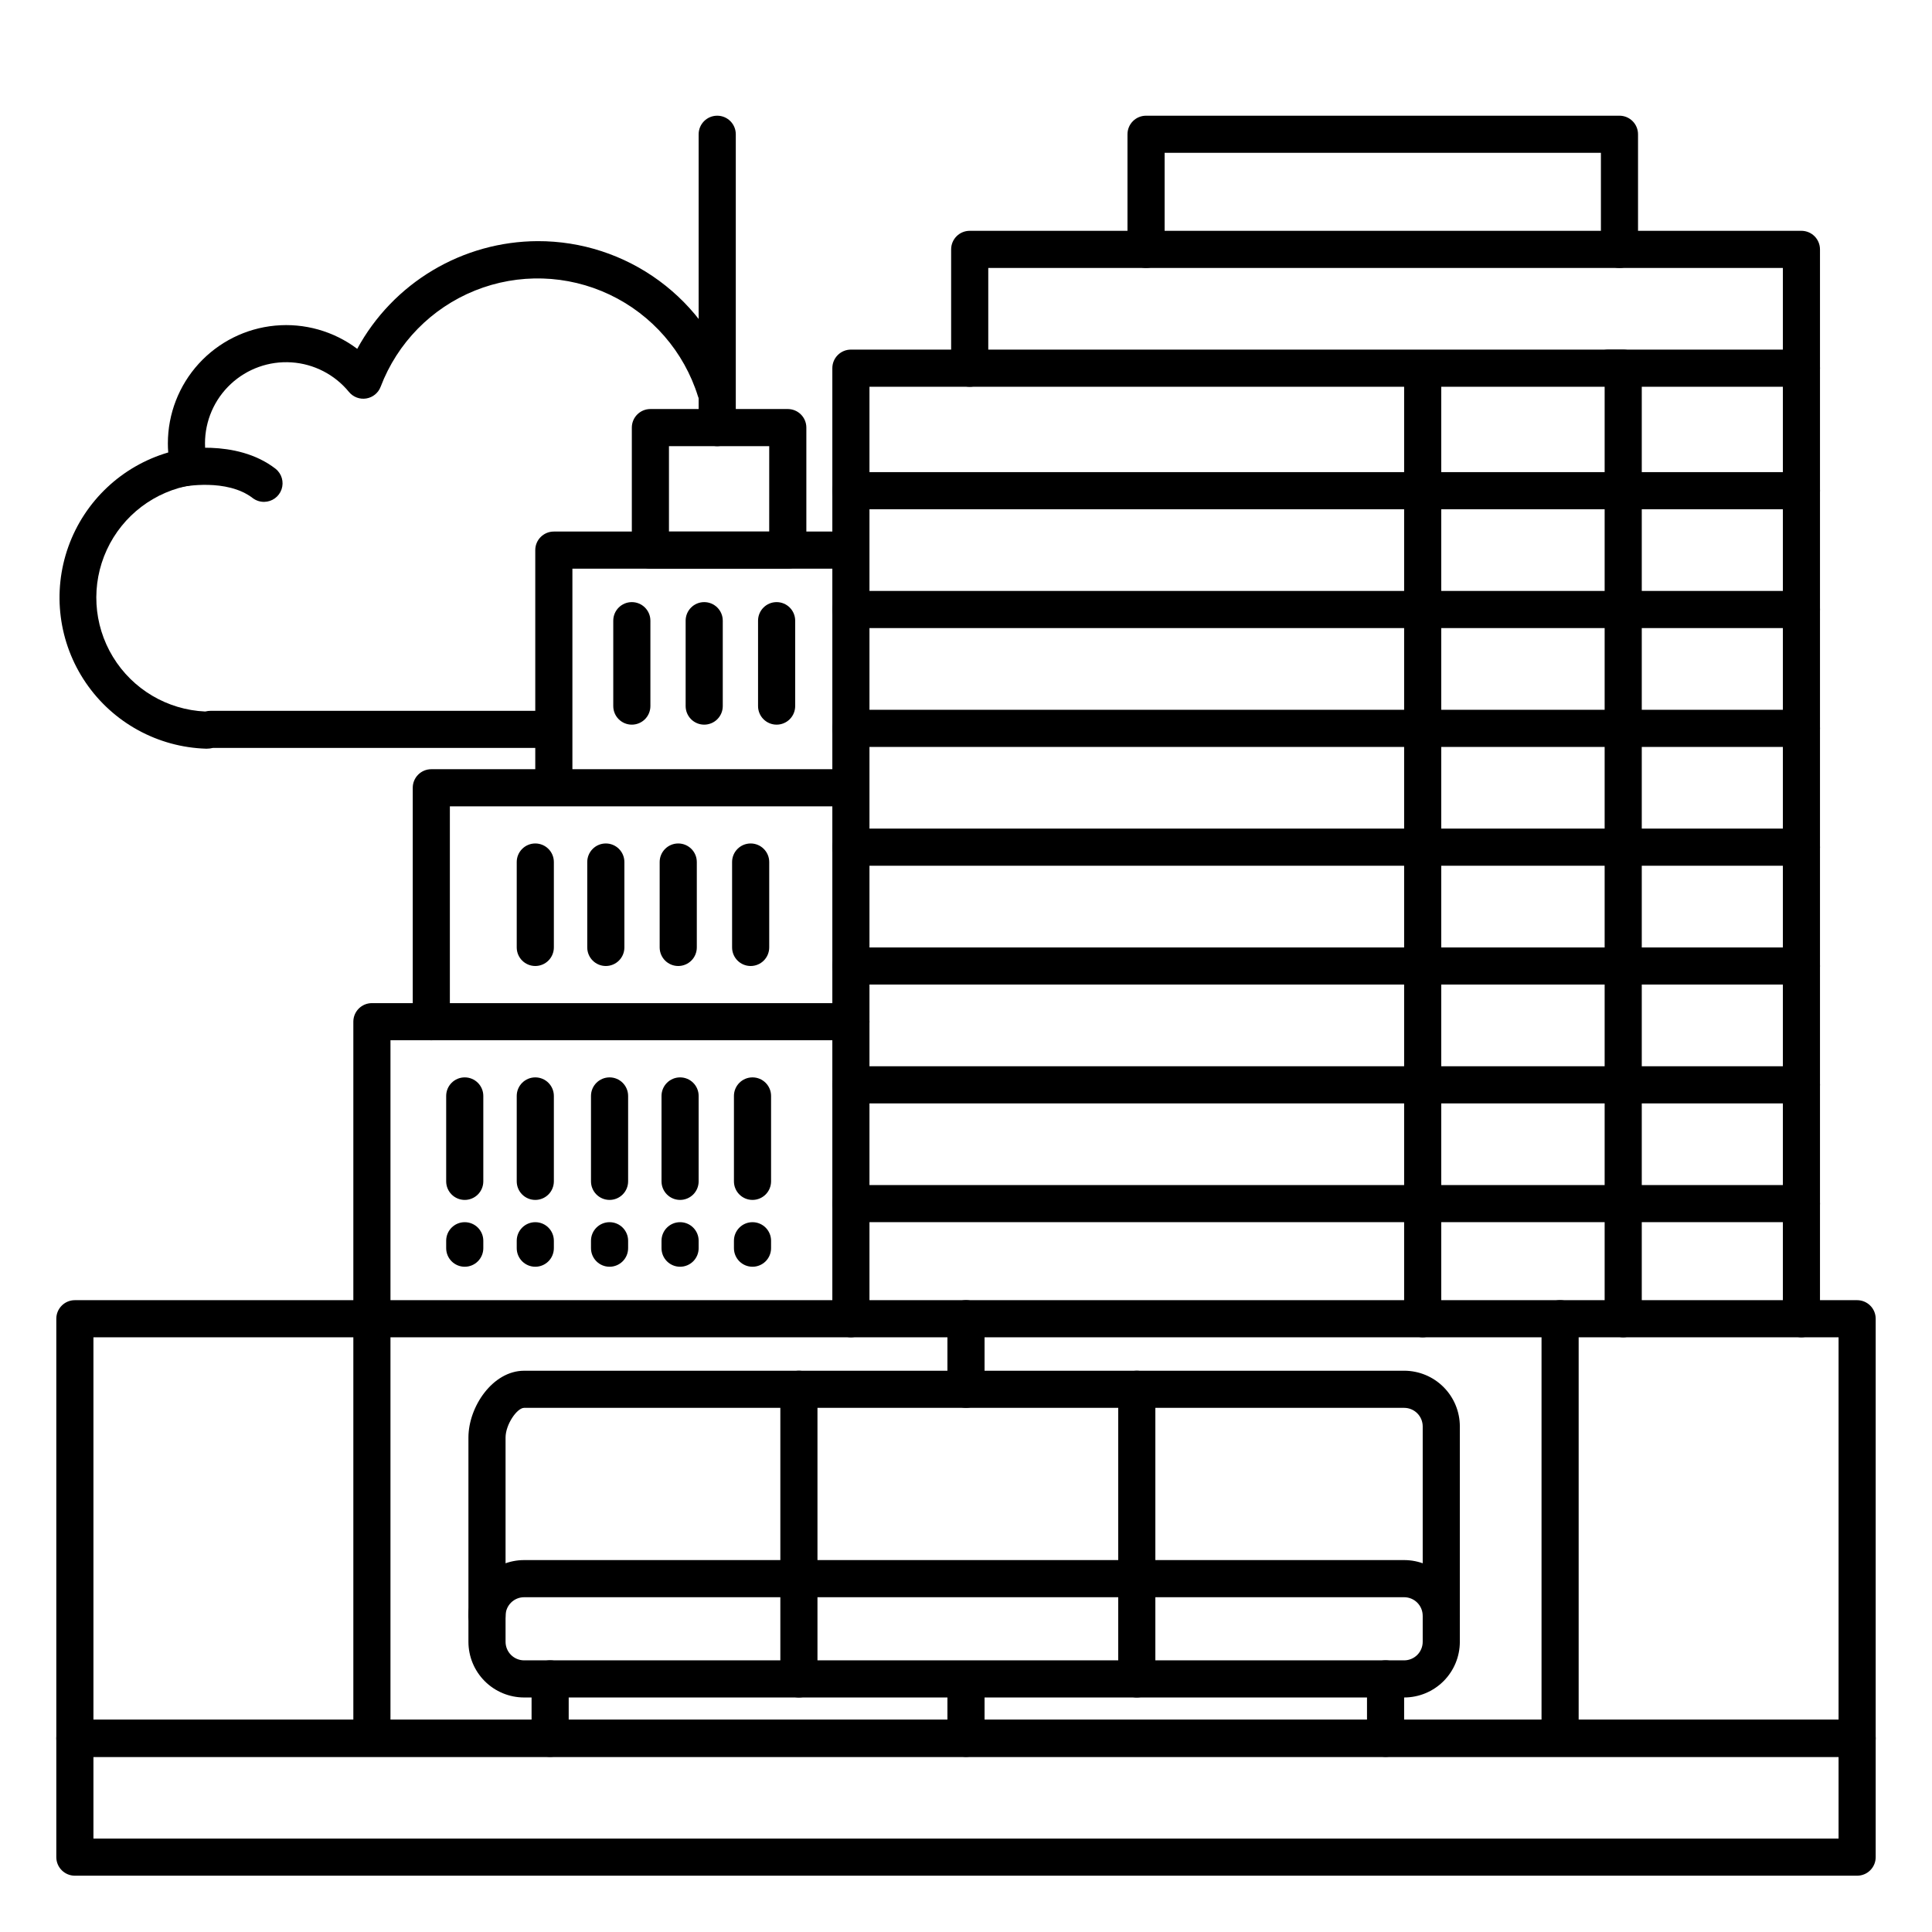 <?xml version="1.0" encoding="UTF-8"?>
<!-- Uploaded to: ICON Repo, www.svgrepo.com, Generator: ICON Repo Mixer Tools -->
<svg fill="#000000" width="800px" height="800px" version="1.1" viewBox="144 144 512 512" xmlns="http://www.w3.org/2000/svg">
 <g>
  <path d="m636.16 641.08h-472.32c-2.715 0-4.918-2.203-4.918-4.918v-31.488c0-2.719 2.203-4.922 4.918-4.922h472.32c1.305 0 2.555 0.52 3.477 1.441 0.926 0.922 1.441 2.176 1.441 3.481v31.488c0 1.305-0.516 2.555-1.441 3.477-0.922 0.926-2.172 1.441-3.477 1.441zm-467.4-9.84h462.48v-21.648h-462.48z"/>
  <path d="m636.16 609.59h-472.32c-2.715 0-4.918-2.203-4.918-4.918v-111.19c0-2.719 2.203-4.922 4.918-4.922h472.32c1.305 0 2.555 0.52 3.477 1.441 0.926 0.922 1.441 2.176 1.441 3.481v111.19c0 1.305-0.516 2.555-1.441 3.477-0.922 0.926-2.172 1.441-3.477 1.441zm-467.4-9.84h462.48v-101.35h-462.48z"/>
  <path d="m574.17 498.4c-2.719 0-4.922-2.203-4.922-4.918v-246.99h-194.83v246.99c0 2.715-2.203 4.918-4.918 4.918-2.719 0-4.922-2.203-4.922-4.918v-251.91c0-2.719 2.203-4.922 4.922-4.922h204.67c1.305 0 2.555 0.52 3.477 1.441 0.926 0.926 1.441 2.176 1.441 3.481v251.91c0 1.305-0.516 2.555-1.441 3.477-0.922 0.922-2.172 1.441-3.477 1.441z"/>
  <path d="m621.4 498.4c-2.715 0-4.918-2.203-4.918-4.918v-278.47h-210.58v26.566c0 2.719-2.203 4.918-4.918 4.918-2.719 0-4.922-2.199-4.922-4.918v-31.488c0-2.719 2.203-4.922 4.922-4.922h220.41c1.305 0 2.559 0.52 3.481 1.441 0.922 0.926 1.441 2.176 1.441 3.481v283.39c0 1.305-0.52 2.555-1.441 3.477s-2.176 1.441-3.481 1.441z"/>
  <path d="m516.11 593.85h-233.21c-3.914 0-7.668-1.555-10.438-4.324-2.769-2.766-4.324-6.523-4.324-10.438v-6.887c0-3.914 1.555-7.668 4.324-10.438 2.769-2.769 6.523-4.324 10.438-4.324h233.21c3.918 0 7.672 1.555 10.438 4.324 2.769 2.769 4.324 6.523 4.324 10.438v6.887c0 3.914-1.555 7.672-4.324 10.438-2.766 2.769-6.519 4.324-10.438 4.324zm-233.21-26.57c-2.719 0-4.922 2.203-4.922 4.922v6.887c0 1.305 0.52 2.559 1.441 3.481 0.926 0.922 2.176 1.441 3.481 1.441h233.21c1.305 0 2.559-0.52 3.481-1.441s1.441-2.176 1.441-3.481v-6.887c0-1.305-0.52-2.555-1.441-3.481-0.922-0.922-2.176-1.441-3.481-1.441z"/>
  <path d="m525.95 577.12c-2.715 0-4.918-2.199-4.918-4.918v-50.184c0-1.305-0.52-2.559-1.441-3.481s-2.176-1.441-3.481-1.441h-233.21c-1.871 0-4.922 4.398-4.922 7.871v47.234c0 2.719-2.199 4.918-4.918 4.918s-4.922-2.199-4.922-4.918v-47.23c0-8.188 6.445-17.711 14.762-17.711l233.21-0.004c3.918 0 7.672 1.555 10.438 4.324 2.769 2.769 4.324 6.523 4.324 10.438v50.184c0 1.305-0.52 2.555-1.441 3.481-0.922 0.922-2.176 1.438-3.481 1.438z"/>
  <path d="m289.79 609.59c-2.715 0-4.918-2.203-4.918-4.918v-15.746c0-2.715 2.203-4.918 4.918-4.918 2.719 0 4.922 2.203 4.922 4.918v15.746c0 1.305-0.52 2.555-1.441 3.477-0.922 0.926-2.176 1.441-3.481 1.441z"/>
  <path d="m511.19 609.59c-2.719 0-4.922-2.203-4.922-4.918v-15.746c0-2.715 2.203-4.918 4.922-4.918 2.715 0 4.918 2.203 4.918 4.918v15.746c0 1.305-0.516 2.555-1.441 3.477-0.922 0.926-2.172 1.441-3.477 1.441z"/>
  <path d="m521.03 498.4c-2.719 0-4.922-2.203-4.922-4.918v-250.92c0-2.719 2.203-4.922 4.922-4.922s4.918 2.203 4.918 4.922v250.92c0 1.305-0.516 2.555-1.438 3.477-0.926 0.922-2.176 1.441-3.481 1.441z"/>
  <path d="m573.18 215.01c-2.719 0-4.922-2.203-4.922-4.922v-25.586h-115.62v25.586c0 2.719-2.203 4.922-4.922 4.922s-4.922-2.203-4.922-4.922v-30.504c0-2.719 2.203-4.922 4.922-4.922h125.46c1.305 0 2.555 0.52 3.477 1.441 0.926 0.926 1.441 2.176 1.441 3.481v30.504c0 1.305-0.516 2.555-1.441 3.481-0.922 0.922-2.172 1.441-3.477 1.441z"/>
  <path d="m290.77 356.7c-2.715 0-4.918-2.203-4.918-4.922v-61.992c0-2.715 2.203-4.918 4.918-4.918h77.668c2.719 0 4.922 2.203 4.922 4.918 0 2.719-2.203 4.922-4.922 4.922h-72.746v57.07c0 1.305-0.52 2.559-1.441 3.481s-2.176 1.441-3.481 1.441z"/>
  <path d="m258.3 419.68c-2.715 0-4.918-2.203-4.918-4.922v-61.992c0-2.715 2.203-4.918 4.918-4.918h110.14c2.719 0 4.922 2.203 4.922 4.918 0 2.719-2.203 4.922-4.922 4.922h-105.22v57.07c0 1.305-0.52 2.559-1.441 3.481s-2.176 1.441-3.481 1.441z"/>
  <path d="m242.56 498.4c-2.719 0-4.922-2.203-4.922-4.918v-78.723c0-2.715 2.203-4.918 4.922-4.918h126.94c2.715 0 4.918 2.203 4.918 4.918 0 2.719-2.203 4.922-4.918 4.922h-122.02v73.801c0 1.305-0.516 2.555-1.441 3.477-0.922 0.922-2.172 1.441-3.477 1.441z"/>
  <path d="m352.77 294.71h-36.406c-2.719 0-4.922-2.203-4.922-4.922v-32.473c0-2.715 2.203-4.918 4.922-4.918h36.406c1.305 0 2.559 0.52 3.481 1.441s1.441 2.172 1.441 3.477v32.473c0 1.305-0.52 2.559-1.441 3.481s-2.176 1.441-3.481 1.441zm-31.488-9.84h26.566l0.004-22.633h-26.57z"/>
  <path d="m334.07 262.24c-2.719 0-4.922-2.203-4.922-4.922v-77.734c0-2.719 2.203-4.922 4.922-4.922s4.922 2.203 4.922 4.922v77.734c0 1.305-0.52 2.559-1.441 3.481-0.926 0.922-2.176 1.441-3.481 1.441z"/>
  <path d="m198.8 342.41h-0.168c-12.816-0.387-24.672-6.887-31.895-17.48-7.223-10.594-8.938-24.004-4.617-36.074 4.324-12.07 14.16-21.344 26.465-24.949-0.07-0.809-0.098-1.613-0.098-2.422v0.004c0.004-7.805 2.918-15.324 8.172-21.094 5.258-5.769 12.473-9.371 20.242-10.102 7.769-0.73 15.531 1.461 21.77 6.152 4.684-8.605 11.59-15.789 20.004-20.809 8.41-5.019 18.012-7.691 27.809-7.731 11.598-0.035 22.898 3.656 32.242 10.531 9.34 6.871 16.227 16.566 19.645 27.648 0.816 2.598-0.629 5.359-3.223 6.176s-5.359-0.629-6.176-3.223c-3.699-11.859-12.188-21.633-23.41-26.957-11.223-5.324-24.16-5.715-35.684-1.082-11.523 4.637-20.586 13.879-25 25.488-0.621 1.645-2.07 2.828-3.805 3.113-1.73 0.285-3.484-0.375-4.598-1.734-3.769-4.602-9.277-7.438-15.215-7.832-5.938-0.395-11.773 1.691-16.117 5.754-4.348 4.066-6.812 9.746-6.816 15.699-0.004 1.695 0.199 3.387 0.598 5.035 0.32 1.328 0.074 2.731-0.676 3.867-0.754 1.145-1.949 1.922-3.297 2.144-9.938 1.598-18.426 8.035-22.645 17.176-4.219 9.137-3.609 19.773 1.621 28.371 5.234 8.598 14.402 14.027 24.457 14.48 0.5-0.125 1.016-0.188 1.535-0.188h90.359c2.719 0 4.922 2.203 4.922 4.918 0 2.719-2.203 4.922-4.922 4.922h-89.867c-0.527 0.129-1.07 0.195-1.613 0.195z"/>
  <path d="m214.02 277c-1.09 0.012-2.152-0.332-3.023-0.984-6.887-5.332-18.461-3.039-18.578-3.012-2.656 0.57-5.273-1.121-5.844-3.781-0.57-2.656 1.121-5.273 3.777-5.844 0.66-0.137 16.137-3.336 26.688 4.859v0.004c1.621 1.297 2.25 3.477 1.574 5.441-0.68 1.965-2.519 3.289-4.594 3.316z"/>
  <path d="m355.72 593.85c-2.719 0-4.922-2.203-4.922-4.922v-76.75c0-2.719 2.203-4.922 4.922-4.922s4.918 2.203 4.918 4.922v76.754-0.004c0 1.305-0.516 2.559-1.438 3.481-0.926 0.922-2.176 1.441-3.481 1.441z"/>
  <path d="m445.26 593.85c-2.715 0-4.918-2.203-4.918-4.922v-76.75c0-2.719 2.203-4.922 4.918-4.922 2.719 0 4.922 2.203 4.922 4.922v76.754-0.004c0 1.305-0.52 2.559-1.441 3.481-0.922 0.922-2.176 1.441-3.481 1.441z"/>
  <path d="m242.56 607.62c-2.719 0-4.922-2.203-4.922-4.922v-109.22c0-2.719 2.203-4.922 4.922-4.922 2.715 0 4.918 2.203 4.918 4.922v109.22c0 1.305-0.516 2.555-1.441 3.481-0.922 0.922-2.172 1.441-3.477 1.441z"/>
  <path d="m557.44 607.62c-2.715 0-4.918-2.203-4.918-4.922v-109.22c0-2.719 2.203-4.922 4.918-4.922 2.719 0 4.922 2.203 4.922 4.922v109.22c0 1.305-0.52 2.555-1.441 3.481-0.922 0.922-2.176 1.441-3.481 1.441z"/>
  <path d="m400 517.09c-2.719 0-4.922-2.203-4.922-4.918v-18.695c0-2.719 2.203-4.922 4.922-4.922 2.715 0 4.918 2.203 4.918 4.922v18.695c0 1.305-0.52 2.555-1.441 3.477-0.922 0.926-2.172 1.441-3.477 1.441z"/>
  <path d="m400 609.59c-2.719 0-4.922-2.203-4.922-4.918v-14.762c0-2.715 2.203-4.918 4.922-4.918 2.715 0 4.918 2.203 4.918 4.918v14.762c0 1.305-0.52 2.555-1.441 3.477-0.922 0.926-2.172 1.441-3.477 1.441z"/>
  <path d="m311.44 336.04c-2.715 0-4.918-2.203-4.918-4.922v-22.633c0-2.715 2.203-4.918 4.918-4.918 2.719 0 4.922 2.203 4.922 4.918v22.633c0 1.305-0.52 2.559-1.441 3.481s-2.176 1.441-3.481 1.441z"/>
  <path d="m330.62 336.04c-2.715 0-4.918-2.203-4.918-4.922v-22.633c0-2.715 2.203-4.918 4.918-4.918 2.719 0 4.922 2.203 4.922 4.918v22.633c0 1.305-0.52 2.559-1.441 3.481s-2.176 1.441-3.481 1.441z"/>
  <path d="m349.81 336.04c-2.715 0-4.918-2.203-4.918-4.922v-22.633c0-2.715 2.203-4.918 4.918-4.918 2.719 0 4.922 2.203 4.922 4.918v22.633c0 1.305-0.52 2.559-1.441 3.481s-2.172 1.441-3.481 1.441z"/>
  <path d="m304.55 400c-2.719 0-4.922-2.203-4.922-4.922v-22.633c0-2.715 2.203-4.918 4.922-4.918 2.715 0 4.918 2.203 4.918 4.918v22.633c0 1.305-0.516 2.559-1.441 3.481-0.922 0.922-2.172 1.441-3.477 1.441z"/>
  <path d="m323.74 400c-2.719 0-4.922-2.203-4.922-4.922v-22.633c0-2.715 2.203-4.918 4.922-4.918s4.922 2.203 4.922 4.918v22.633c0 1.305-0.52 2.559-1.441 3.481-0.926 0.922-2.176 1.441-3.481 1.441z"/>
  <path d="m285.86 400c-2.719 0-4.922-2.203-4.922-4.922v-22.633c0-2.715 2.203-4.918 4.922-4.918 2.715 0 4.918 2.203 4.918 4.918v22.633c0 1.305-0.52 2.559-1.441 3.481s-2.172 1.441-3.477 1.441z"/>
  <path d="m342.93 400c-2.715 0-4.918-2.203-4.918-4.922v-22.633c0-2.715 2.203-4.918 4.918-4.918 2.719 0 4.922 2.203 4.922 4.918v22.633c0 1.305-0.52 2.559-1.441 3.481s-2.176 1.441-3.481 1.441z"/>
  <path d="m324.23 461.99c-2.719 0-4.922-2.203-4.922-4.922v-22.633c0-2.715 2.203-4.918 4.922-4.918s4.918 2.203 4.918 4.918v22.633c0 1.305-0.516 2.559-1.438 3.481-0.926 0.922-2.176 1.441-3.481 1.441z"/>
  <path d="m343.42 461.99c-2.719 0-4.918-2.203-4.918-4.922v-22.633c0-2.715 2.199-4.918 4.918-4.918s4.922 2.203 4.922 4.918v22.633c0 1.305-0.52 2.559-1.441 3.481-0.922 0.922-2.176 1.441-3.481 1.441z"/>
  <path d="m305.54 461.99c-2.719 0-4.922-2.203-4.922-4.922v-22.633c0-2.715 2.203-4.918 4.922-4.918 2.715 0 4.918 2.203 4.918 4.918v22.633c0 1.305-0.516 2.559-1.441 3.481-0.922 0.922-2.172 1.441-3.477 1.441z"/>
  <path d="m285.86 461.99c-2.719 0-4.922-2.203-4.922-4.922v-22.633c0-2.715 2.203-4.918 4.922-4.918 2.715 0 4.918 2.203 4.918 4.918v22.633c0 1.305-0.52 2.559-1.441 3.481s-2.172 1.441-3.477 1.441z"/>
  <path d="m267.16 461.99c-2.715 0-4.918-2.203-4.918-4.922v-22.633c0-2.715 2.203-4.918 4.918-4.918 2.719 0 4.922 2.203 4.922 4.918v22.633c0 1.305-0.52 2.559-1.441 3.481s-2.172 1.441-3.481 1.441z"/>
  <path d="m324.23 479.7c-2.719 0-4.922-2.203-4.922-4.922v-1.969 0.004c0-2.719 2.203-4.922 4.922-4.922s4.918 2.203 4.918 4.922v1.969-0.004c0 1.305-0.516 2.559-1.438 3.481-0.926 0.922-2.176 1.441-3.481 1.441z"/>
  <path d="m343.42 479.7c-2.719 0-4.918-2.203-4.918-4.922v-1.969 0.004c0-2.719 2.199-4.922 4.918-4.922s4.922 2.203 4.922 4.922v1.969-0.004c0 1.305-0.52 2.559-1.441 3.481-0.922 0.922-2.176 1.441-3.481 1.441z"/>
  <path d="m305.54 479.7c-2.719 0-4.922-2.203-4.922-4.922v-1.969 0.004c0-2.719 2.203-4.922 4.922-4.922 2.715 0 4.918 2.203 4.918 4.922v1.969-0.004c0 1.305-0.516 2.559-1.441 3.481-0.922 0.922-2.172 1.441-3.477 1.441z"/>
  <path d="m285.86 479.7c-2.719 0-4.922-2.203-4.922-4.922v-1.969 0.004c0-2.719 2.203-4.922 4.922-4.922 2.715 0 4.918 2.203 4.918 4.922v1.969-0.004c0 1.305-0.52 2.559-1.441 3.481s-2.172 1.441-3.477 1.441z"/>
  <path d="m267.16 479.7c-2.715 0-4.918-2.203-4.918-4.922v-1.969 0.004c0-2.719 2.203-4.922 4.918-4.922 2.719 0 4.922 2.203 4.922 4.922v1.969-0.004c0 1.305-0.52 2.559-1.441 3.481s-2.172 1.441-3.481 1.441z"/>
  <path d="m621.4 278.96h-251.9c-2.719 0-4.922-2.203-4.922-4.918 0-2.719 2.203-4.922 4.922-4.922h251.9c2.719 0 4.922 2.203 4.922 4.922 0 2.715-2.203 4.918-4.922 4.918z"/>
  <path d="m621.4 246.49h-51.168c-2.715 0-4.918-2.199-4.918-4.918s2.203-4.922 4.918-4.922h51.168c2.719 0 4.922 2.203 4.922 4.922s-2.203 4.918-4.922 4.918z"/>
  <path d="m621.4 310.45h-251.9c-2.719 0-4.922-2.203-4.922-4.918 0-2.719 2.203-4.922 4.922-4.922h251.9c2.719 0 4.922 2.203 4.922 4.922 0 2.715-2.203 4.918-4.922 4.918z"/>
  <path d="m621.4 341.94h-251.9c-2.719 0-4.922-2.203-4.922-4.918 0-2.719 2.203-4.922 4.922-4.922h251.9c2.719 0 4.922 2.203 4.922 4.922 0 2.715-2.203 4.918-4.922 4.918z"/>
  <path d="m621.4 373.43h-251.9c-2.719 0-4.922-2.203-4.922-4.918 0-2.719 2.203-4.922 4.922-4.922h251.9c2.719 0 4.922 2.203 4.922 4.922 0 2.715-2.203 4.918-4.922 4.918z"/>
  <path d="m621.4 404.92h-251.9c-2.719 0-4.922-2.203-4.922-4.918 0-2.719 2.203-4.922 4.922-4.922h251.9c2.719 0 4.922 2.203 4.922 4.922 0 2.715-2.203 4.918-4.922 4.918z"/>
  <path d="m621.4 436.41h-251.9c-2.719 0-4.922-2.203-4.922-4.918 0-2.719 2.203-4.922 4.922-4.922h251.9c2.719 0 4.922 2.203 4.922 4.922 0 2.715-2.203 4.918-4.922 4.918z"/>
  <path d="m621.4 467.89h-251.9c-2.719 0-4.922-2.203-4.922-4.918 0-2.719 2.203-4.922 4.922-4.922h251.9c2.719 0 4.922 2.203 4.922 4.922 0 2.715-2.203 4.918-4.922 4.918z"/>
 </g>
</svg>